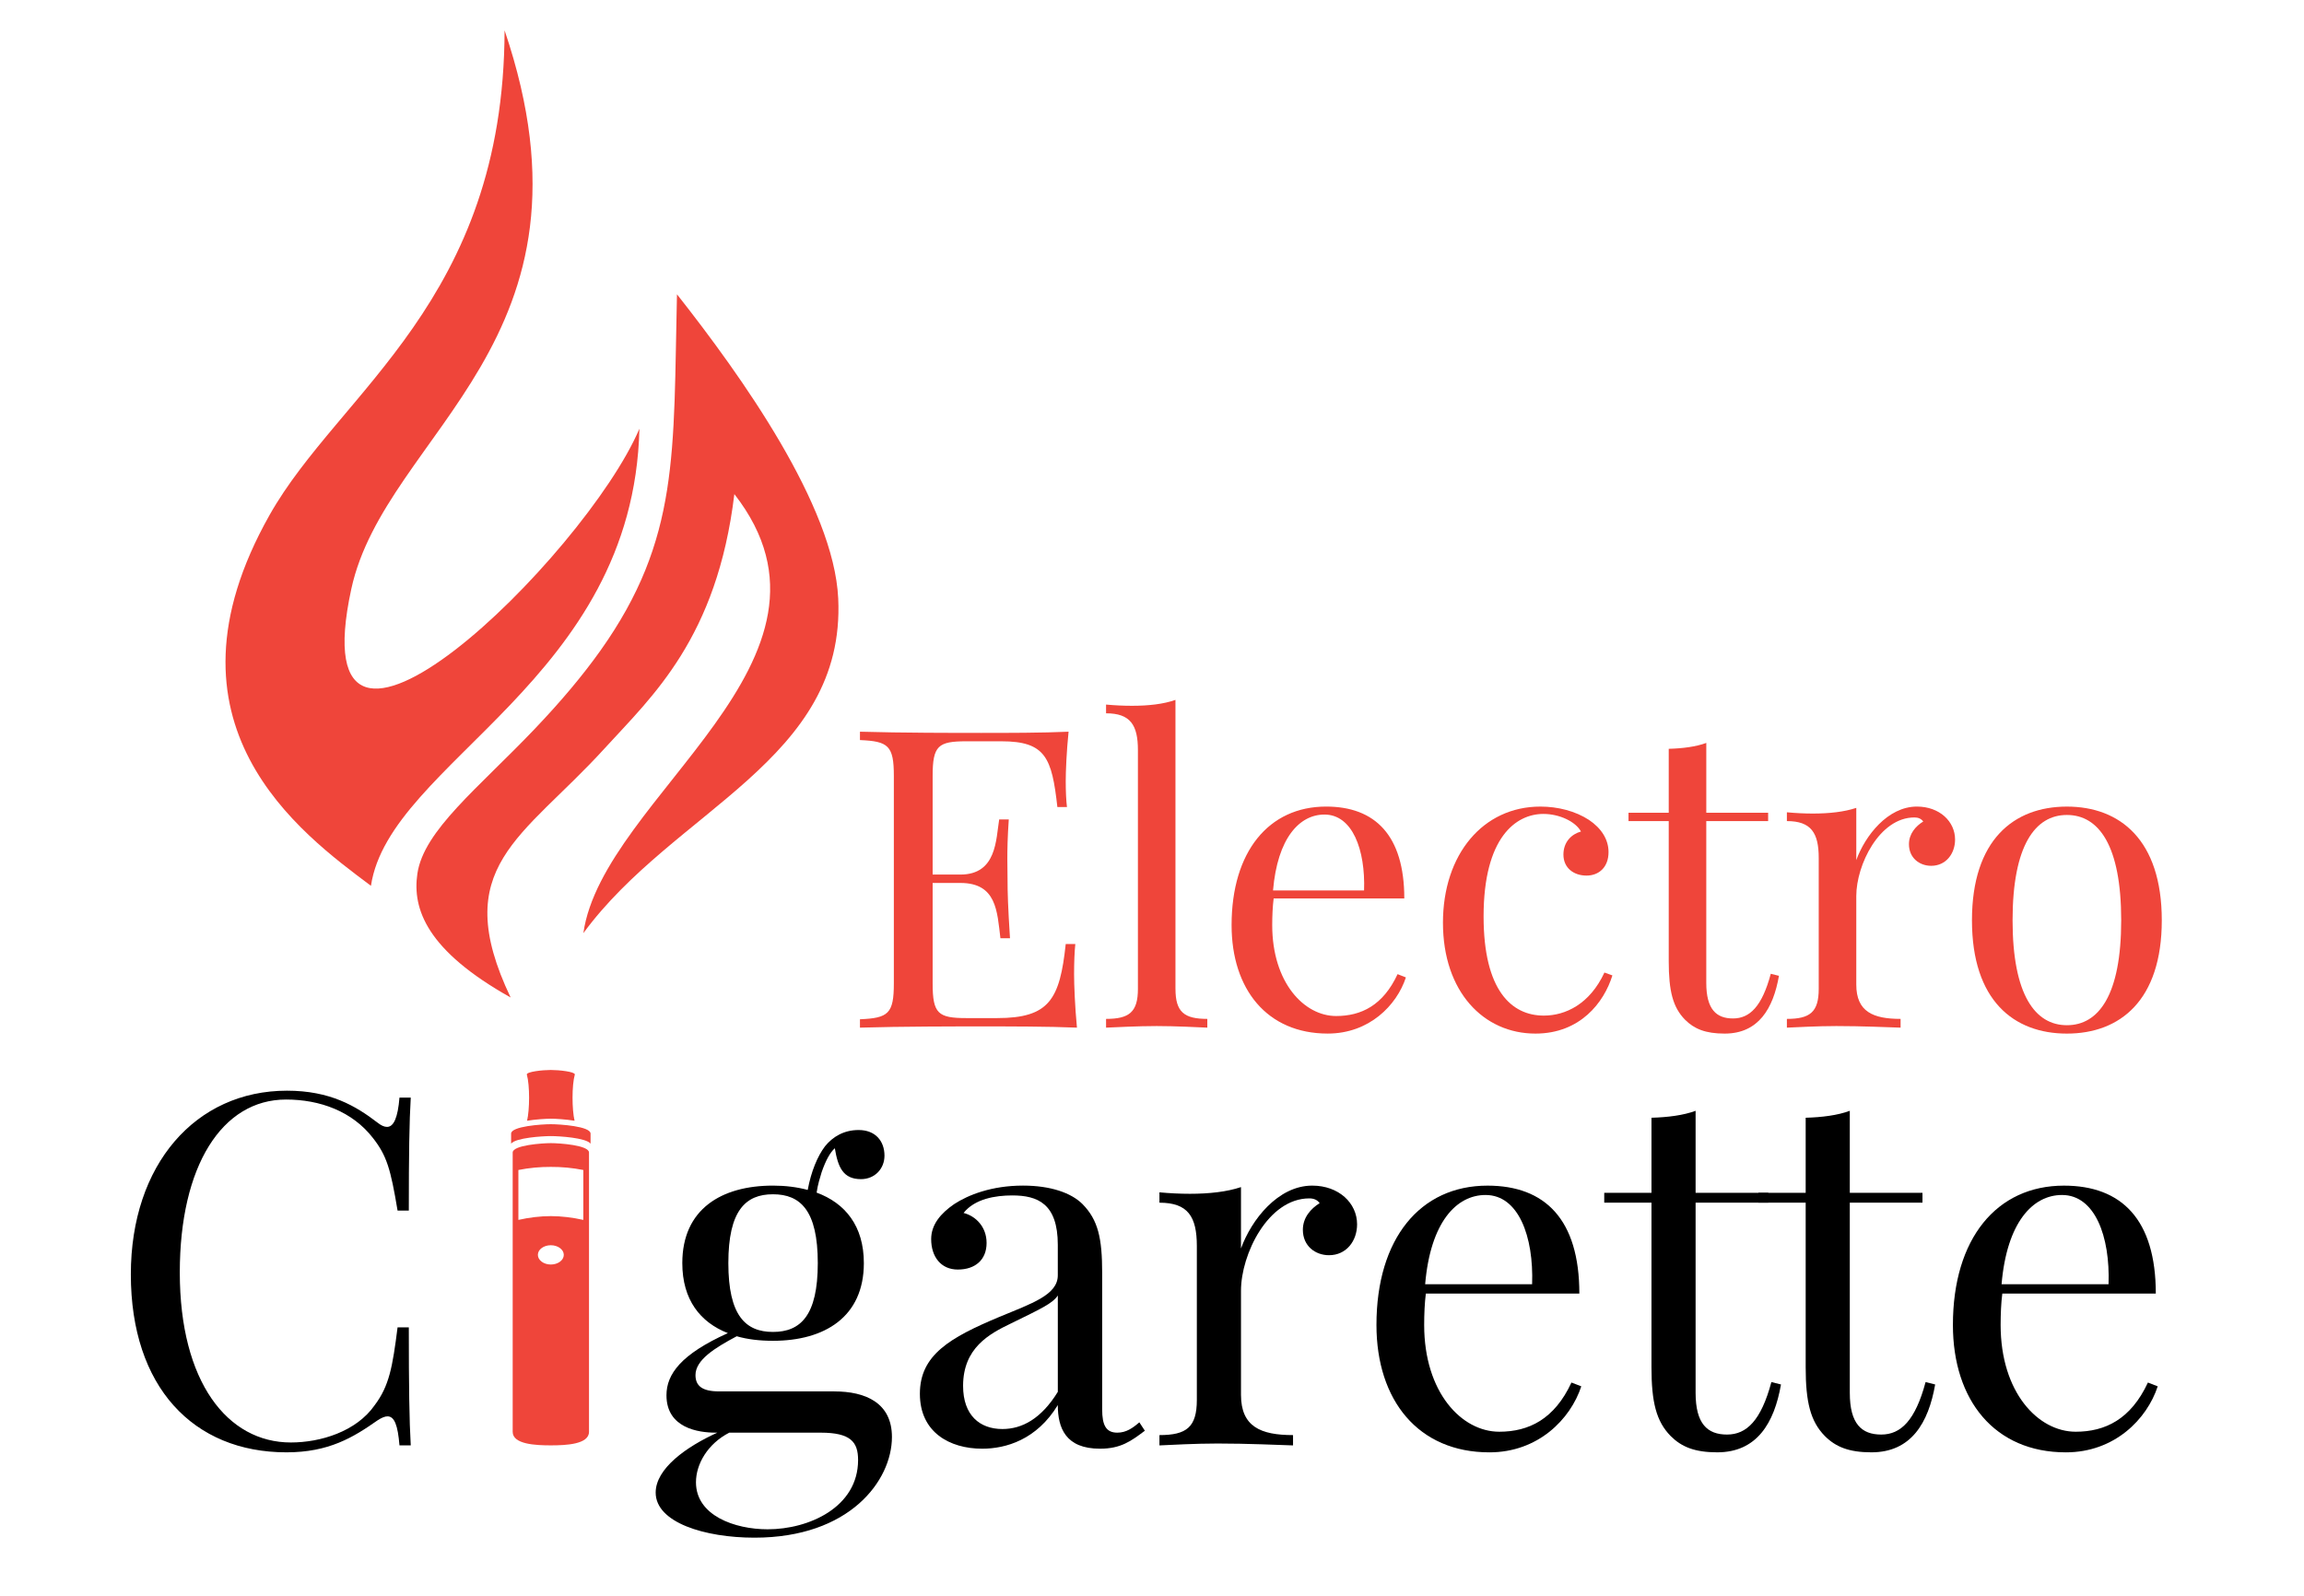 <?xml version="1.0" encoding="utf-8"?>
<!-- Generator: Adobe Illustrator 16.0.0, SVG Export Plug-In . SVG Version: 6.00 Build 0)  -->
<!DOCTYPE svg PUBLIC "-//W3C//DTD SVG 1.1//EN" "http://www.w3.org/Graphics/SVG/1.1/DTD/svg11.dtd">
<svg version="1.1" id="Calque_1" xmlns:x="http://ns.adobe.com/Extensibility/1.0/" xmlns:i="http://ns.adobe.com/AdobeIllustrator/10.0/" xmlns:graph="http://ns.adobe.com/Graphs/1.0/"
	 xmlns="http://www.w3.org/2000/svg" xmlns:xlink="http://www.w3.org/1999/xlink" x="0px" y="0px" width="115.5px" height="80px"
	 viewBox="0 0 115.5 80" enable-background="new 0 0 115.5 80" xml:space="preserve">
<path fill-rule="evenodd" clip-rule="evenodd" fill="#EF453A" d="M26.422,56.19c0.131-0.549,0.143-1.771-0.013-2.321
	c0-0.136,0.779-0.224,1.203-0.224s1.205,0.088,1.205,0.224c-0.157,0.551-0.146,1.772-0.014,2.321
	c-0.448-0.072-0.963-0.102-1.191-0.102C27.383,56.089,26.869,56.118,26.422,56.19L26.422,56.19z M27.613,57.313
	c-0.429,0-1.912,0.102-1.912,0.471v14.003c0,0.629,1.154,0.679,1.912,0.679s1.914-0.05,1.914-0.679V57.784
	C29.527,57.415,28.043,57.313,27.613,57.313L27.613,57.313z M25.987,58.66c0,0.835,0,1.669,0,2.502
	c0.543-0.122,1.085-0.188,1.626-0.19c0.544,0.003,1.085,0.068,1.629,0.19c0-0.833,0-1.667,0-2.502
	c-0.541-0.108-1.083-0.158-1.629-0.155C27.067,58.502,26.526,58.552,25.987,58.66L25.987,58.66z M27.613,62.432
	c0.357,0,0.65,0.217,0.65,0.482c0,0.269-0.293,0.485-0.65,0.485c-0.358,0-0.649-0.217-0.649-0.485
	C26.963,62.648,27.254,62.432,27.613,62.432L27.613,62.432z M27.613,56.364c-0.448,0-1.991,0.102-1.991,0.471v0.505
	c0.228-0.297,1.577-0.38,1.991-0.38c0.416,0,1.765,0.083,1.992,0.38v-0.505C29.605,56.466,28.06,56.364,27.613,56.364L27.613,56.364
	z"/>
<path fill-rule="evenodd" clip-rule="evenodd" fill="#06333D" d="M-1998.612,379.656c1.011,0.6,1.755,1.373,2.232,2.324
	c0.474,0.955,0.387,2.086-0.267,3.393l-15.094,21.43c-0.653,1.016-1.337,1.578-2.082,1.729c-0.744,0.146-1.668-0.09-2.74-0.744
	c-2.917-2.201-6.13-3.9-9.644-5.092c-3.51-1.188-7.23-1.785-11.162-1.785c-4.882,0-9.377,0.924-13.484,2.77
	c-4.104,1.846-7.648,4.375-10.625,7.588c-2.977,3.217-5.299,6.969-6.964,11.252c-1.669,4.285-2.5,8.869-2.5,13.752
	s0.831,9.438,2.5,13.691c1.665,4.258,3.987,7.979,6.964,11.162c2.976,3.182,6.521,5.717,10.625,7.561
	c4.107,1.846,8.603,2.766,13.484,2.766c3.932,0,7.678-0.623,11.252-1.844c3.57-1.223,6.818-2.918,9.734-5.119
	c1.071-0.654,1.961-0.926,2.675-0.805c0.718,0.121,1.432,0.654,2.146,1.609l15.27,21.996c0.654,1.338,0.744,2.439,0.267,3.334
	c-0.478,0.891-1.222,1.635-2.232,2.232c-5.596,3.746-11.609,6.668-18.07,8.719c-6.456,2.057-13.274,3.098-20.418,3.098
	c-6.31,0-12.349-0.805-18.156-2.414c-5.803-1.604-11.248-3.896-16.311-6.873c-5.089-2.977-9.674-6.551-13.837-10.684
	c-4.138-4.139-7.712-8.725-10.689-13.752c-2.977-5.033-5.295-10.479-6.903-16.285c-1.609-5.803-2.413-11.846-2.413-18.186
	c0-6.311,0.804-12.35,2.413-18.156c1.608-5.832,3.927-11.279,6.903-16.371c2.977-5.088,6.551-9.703,10.689-13.898
	c4.164-4.168,8.749-7.707,13.837-10.654c5.063-2.951,10.508-5.238,16.311-6.877c5.807-1.639,11.846-2.469,18.156-2.469
	c7.145,0,13.902,0.98,20.243,2.977C-2010.161,373.02-2004.208,375.91-1998.612,379.656L-1998.612,379.656z"/>
<path fill-rule="evenodd" clip-rule="evenodd" fill="#06333D" d="M-1973.522,373.945c0.06-1.012,0.447-1.906,1.131-2.711
	c0.684-0.803,1.579-1.221,2.71-1.221h26.608c0.895,0,1.815,0.387,2.77,1.131c0.951,0.744,1.428,1.67,1.428,2.801v42.502h44.287
	v-42.502c0-1.07,0.387-1.996,1.131-2.77c0.744-0.775,1.699-1.162,2.89-1.162h26.161c1.192,0,2.233,0.301,3.127,0.895
	c0.891,0.594,1.338,1.549,1.338,2.855v125.016c0,1.307-0.387,2.287-1.161,2.945c-0.774,0.654-1.785,0.98-3.037,0.98h-26.428
	c-1.191,0-2.146-0.326-2.89-0.98c-0.744-0.658-1.131-1.639-1.131-2.945v-50.723h-44.287v50.723c0,1.246-0.417,2.201-1.222,2.885
	s-1.875,1.041-3.243,1.041h-26.341c-2.503,0-3.781-1.16-3.841-3.484V373.945L-1973.522,373.945z"/>
<path fill-rule="evenodd" clip-rule="evenodd" fill="#06333D" d="M-1830.649,374.121c0-1.246,0.327-2.232,0.981-2.977
	s1.639-1.131,2.946-1.131h57.686c6.129,0,11.876,1.162,17.231,3.453c5.36,2.293,10.031,5.391,14.019,9.318
	c3.991,3.926,7.145,8.541,9.437,13.811c2.293,5.27,3.424,10.891,3.424,16.844c0,4.053-0.537,7.92-1.639,11.58
	c-1.101,3.66-2.649,7.084-4.611,10.271c-1.965,3.184-4.289,6.068-6.998,8.658c-2.706,2.59-5.682,4.822-8.9,6.668l23.038,43.25
	c0.417,0.834,0.955,1.814,1.609,2.945s0.98,2.113,0.98,2.947c0,0.949-0.297,1.664-0.92,2.172s-1.488,0.773-2.56,0.773h-30.715
	c-1.015,0-1.906-0.297-2.71-0.895c-0.804-0.594-1.342-1.398-1.579-2.408l-21.64-40.807h-14.435v40.27c0,2.559-1.368,3.84-4.108,3.84
	h-26.608c-1.191,0-2.142-0.326-2.856-0.949c-0.714-0.629-1.071-1.58-1.071-2.891V374.121L-1830.649,374.121z M-1760.825,413.857
	c0-1.785-0.327-3.57-0.981-5.355s-1.579-3.424-2.736-4.912c-1.191-1.488-2.619-2.74-4.288-3.75
	c-1.639-1.012-3.484-1.666-5.506-1.967c-1.639-0.115-3.213-0.236-4.646-0.326c-1.458-0.09-3.032-0.117-4.761-0.117h-12.263v32.768
	h16.341c1.071,0,2.025-0.029,2.86-0.086c0.83-0.061,1.725-0.15,2.735-0.271c2.086-0.236,3.958-0.859,5.596-1.844
	c1.669-0.98,3.067-2.203,4.198-3.66c1.101-1.459,1.961-3.098,2.559-4.912C-1761.122,417.607-1760.825,415.762-1760.825,413.857
	L-1760.825,413.857z"/>
<path fill-rule="evenodd" clip-rule="evenodd" fill="#06333D" d="M-1676.794,436.361c0,4.938,0.83,9.553,2.5,13.838
	c1.664,4.289,3.987,8.01,6.994,11.191c3.006,3.188,6.546,5.688,10.654,7.502s8.633,2.74,13.575,2.74
	c4.912,0,9.463-0.926,13.571-2.74c4.138-1.814,7.708-4.314,10.714-7.502c3.006-3.182,5.33-6.902,6.994-11.191
	c1.669-4.285,2.504-8.9,2.504-13.838c0-4.881-0.834-9.496-2.504-13.811c-1.664-4.314-3.987-8.066-6.994-11.283
	c-3.007-3.213-6.577-5.742-10.714-7.588c-4.108-1.846-8.659-2.77-13.571-2.77c-4.942,0-9.467,0.924-13.575,2.77
	s-7.648,4.375-10.654,7.588c-3.007,3.217-5.33,6.969-6.994,11.283C-1675.964,426.865-1676.794,431.48-1676.794,436.361
	L-1676.794,436.361z M-1711.441,436.479c0-6.311,0.804-12.35,2.409-18.156c1.609-5.832,3.901-11.279,6.908-16.371
	c2.977-5.088,6.547-9.703,10.685-13.898c4.138-4.168,8.749-7.707,13.812-10.654c5.089-2.951,10.508-5.238,16.341-6.877
	c5.802-1.639,11.876-2.469,18.216-2.469c6.25,0,12.293,0.83,18.156,2.469c5.833,1.639,11.278,3.926,16.371,6.877
	c5.058,2.947,9.674,6.486,13.867,10.654c4.168,4.195,7.743,8.811,10.689,13.898c2.947,5.092,5.235,10.539,6.874,16.371
	c1.639,5.807,2.469,11.846,2.469,18.156c0,6.34-0.831,12.383-2.469,18.186c-1.639,5.807-3.927,11.252-6.874,16.285
	c-2.946,5.027-6.521,9.613-10.689,13.752c-4.193,4.133-8.809,7.707-13.867,10.684c-5.093,2.977-10.539,5.27-16.371,6.873
	c-5.862,1.609-11.906,2.414-18.156,2.414c-6.34,0-12.414-0.805-18.216-2.414c-5.833-1.604-11.252-3.896-16.341-6.873
	c-5.063-2.977-9.674-6.551-13.812-10.684c-4.138-4.139-7.708-8.725-10.685-13.752c-3.007-5.033-5.299-10.479-6.908-16.285
	C-1710.637,448.861-1711.441,442.818-1711.441,436.479L-1711.441,436.479z"/>
<path fill-rule="evenodd" clip-rule="evenodd" fill="#06333D" d="M-1552.588,373.945c0-1.07,0.327-1.996,0.98-2.77
	c0.658-0.775,1.639-1.162,2.947-1.162h29.292c0.83,0,1.695,0.211,2.589,0.627c0.891,0.418,1.665,1.133,2.288,2.143
	c7.562,12.203,15.033,24.26,22.444,36.105c7.412,11.846,14.913,23.869,22.5,36.102v-71.582c0.241-1.072,0.714-1.906,1.432-2.5
	c0.714-0.594,1.544-0.895,2.5-0.895h25.447c1.252,0,2.292,0.357,3.127,1.045c0.834,0.684,1.252,1.635,1.252,2.887v125.275
	c0,1.191-0.361,2.057-1.075,2.621c-0.715,0.566-1.695,0.863-2.947,0.863h-28.483c-0.774,0-1.458-0.266-2.052-0.805
	c-0.598-0.533-1.222-1.246-1.875-2.141c-7.889-13.098-15.717-26.076-23.425-38.871c-7.738-12.801-15.566-25.748-23.545-38.877
	v76.768c0,1.307-0.297,2.287-0.891,2.945c-0.598,0.654-1.669,0.98-3.217,0.98h-25.361c-1.368,0-2.349-0.387-2.973-1.131
	c-0.627-0.744-0.955-1.639-0.955-2.709V373.945L-1552.588,373.945z"/>
<path fill-rule="evenodd" clip-rule="evenodd" fill="#06333D" d="M-1600.758-85.016c1.011,0.6,1.755,1.373,2.232,2.324
	c0.473,0.955,0.388,2.086-0.267,3.393l-15.094,21.43c-0.653,1.016-1.338,1.578-2.082,1.729c-0.744,0.146-1.669-0.09-2.739-0.744
	c-2.917-2.201-6.13-3.9-9.644-5.092c-3.51-1.188-7.23-1.785-11.162-1.785c-4.883,0-9.377,0.924-13.485,2.77
	c-4.104,1.846-7.647,4.375-10.624,7.588c-2.977,3.217-5.299,6.969-6.964,11.252c-1.669,4.285-2.499,8.869-2.499,13.752
	s0.83,9.438,2.499,13.691c1.665,4.258,3.987,7.979,6.964,11.162c2.977,3.182,6.521,5.717,10.624,7.561
	c4.108,1.846,8.603,2.766,13.485,2.766c3.932,0,7.678-0.623,11.252-1.844c3.57-1.223,6.817-2.918,9.734-5.119
	c1.07-0.654,1.961-0.926,2.676-0.805c0.718,0.121,1.432,0.654,2.146,1.609l15.271,21.996c0.653,1.338,0.744,2.439,0.266,3.334
	c-0.477,0.891-1.221,1.635-2.232,2.232c-5.596,3.746-11.609,6.668-18.069,8.719c-6.456,2.057-13.274,3.098-20.419,3.098
	c-6.311,0-12.349-0.805-18.156-2.414c-5.802-1.604-11.247-3.896-16.311-6.873c-5.088-2.977-9.674-6.551-13.837-10.684
	c-4.138-4.139-7.712-8.725-10.688-13.752c-2.977-5.033-5.295-10.479-6.904-16.285c-1.608-5.803-2.412-11.846-2.412-18.186
	c0-6.311,0.804-12.35,2.412-18.156c1.609-5.832,3.928-11.279,6.904-16.371c2.977-5.088,6.551-9.703,10.688-13.898
	c4.163-4.168,8.749-7.707,13.837-10.654c5.063-2.951,10.509-5.238,16.311-6.877c5.808-1.639,11.846-2.469,18.156-2.469
	c7.145,0,13.902,0.98,20.242,2.977C-1612.307-91.652-1606.355-88.762-1600.758-85.016L-1600.758-85.016z"/>
<path fill-rule="evenodd" clip-rule="evenodd" fill="#06333D" d="M-1434.322-26.168c0.18,0.061,0.537,0.09,1.075,0.09
	c1.725,0,3.333-0.477,4.821-1.428c1.488-0.955,2.59-2.293,3.304-4.021c0.474-0.357,0.83-0.83,1.041-1.398
	c0.206-0.563,0.297-1.07,0.297-1.549c0.296-1.07,0.744-1.936,1.308-2.559c0.567-0.623,1.252-0.92,2.086-0.92
	c0.417,0,0.684,0.029,0.805,0.086l19.91,3.932c0.835,0,1.609,0.477,2.293,1.428s1.011,1.875,1.011,2.77
	c0,0.473-0.03,0.801-0.091,0.98c-0.77,4.641-2.232,8.84-4.374,12.621c-2.142,3.779-4.762,7.023-7.858,9.703
	c-3.093,2.68-6.576,4.762-10.443,6.25c-3.871,1.488-7.889,2.232-12.057,2.232c-1.906,0-3.842-0.182-5.803-0.537l-5.897-1.072
	c-0.413,5.596-1.429,10.449-3.002,14.586c-1.579,4.107-3.604,7.619-6.073,10.568c-2.469,2.916-5.3,5.295-8.482,7.111
	c-3.188,1.814-6.582,3.246-10.182,4.258c-3.6,1.01-7.352,1.695-11.223,2.082c-3.866,0.387-7.707,0.598-11.519,0.598
	c-6.456,0-12.56-1.045-18.393-3.127c-5.803-2.082-10.896-4.998-15.27-8.779c-4.374-3.75-7.858-8.186-10.418-13.363
	c-2.56-5.15-3.837-10.807-3.837-16.939c0-4.465,0.443-8.422,1.308-11.846s2.112-6.486,3.751-9.197
	c1.608-2.709,3.54-5.148,5.771-7.291c2.233-2.145,4.736-4.168,7.473-6.072c-2.736-2.887-4.969-6.281-6.729-10.207
	c-1.754-3.932-2.648-8.217-2.648-12.861c0-5.148,1.045-9.91,3.157-14.314c2.111-4.404,4.942-8.246,8.452-11.49
	c3.483-3.246,7.531-5.807,12.116-7.65c4.581-1.846,9.343-2.766,14.284-2.766c4.913,0,9.674,0.652,14.26,1.961
	c4.581,1.311,8.629,3.424,12.112,6.34c3.515,2.916,6.311,6.697,8.392,11.373c2.086,4.67,3.128,10.418,3.128,17.201
	c0,1.371-0.417,2.412-1.222,3.127c-0.805,0.713-1.725,1.07-2.796,1.07c-3.067,0-6.134,0-9.196,0.031
	c-3.067,0.029-6.134,0.059-9.201,0.059c-2.559,0-3.836-1.131-3.836-3.393c0-1.488-0.151-2.857-0.479-4.078
	c-0.326-1.221-0.864-2.262-1.639-3.158c-0.77-0.889-1.784-1.604-3.032-2.111c-1.282-0.504-2.83-0.744-4.735-0.744
	c-2.112,0-3.807,0.387-5.148,1.131c-1.308,0.744-2.35,1.67-3.067,2.771c-0.744,1.1-1.247,2.287-1.515,3.57
	c-0.271,1.281-0.387,2.438-0.387,3.514c0,0.594,0.177,1.514,0.504,2.795c0.326,1.252,0.864,2.529,1.608,3.871
	c0.744,1.338,1.725,2.59,2.977,3.721c1.251,1.133,2.796,1.877,4.642,2.232c2.086,0.357,3.127,1.545,3.127,3.57
	c0,0.479-0.031,0.805-0.091,0.98l-3.479,16.818c-0.121,1.131-0.508,1.906-1.191,2.354c-0.684,0.443-1.428,0.684-2.203,0.684
	c-0.477,0-0.924-0.029-1.342-0.09c-0.417-0.061-0.83-0.09-1.247-0.09c-1.905,0-3.484,0.508-4.706,1.518
	c-1.247,1.016-2.232,2.203-2.945,3.574c-0.715,1.367-1.219,2.797-1.489,4.254c-0.267,1.459-0.417,2.65-0.417,3.602
	c0,1.789,0.241,3.75,0.744,5.865c0.508,2.113,1.433,4.078,2.74,5.895c1.312,1.814,3.097,3.332,5.389,4.555
	c2.289,1.217,5.18,1.846,8.689,1.846c2.293,0,4.525-0.357,6.667-1.047c2.142-0.684,4.048-1.693,5.687-3.031
	c1.664-1.342,3.037-2.977,4.078-4.943c1.04-1.965,1.608-4.258,1.725-6.877l-5.27-1.07c-0.83-0.178-1.488-0.625-1.991-1.309
	c-0.508-0.684-0.774-1.428-0.774-2.262c0-0.479,0.03-0.775,0.09-0.895c0.594-3.273,1.218-6.518,1.876-9.734
	c0.653-3.213,1.308-6.518,1.961-9.91c0.181-0.951,0.599-1.695,1.222-2.232c0.624-0.533,1.338-0.805,2.172-0.805
	c0.418,0,0.685,0.029,0.805,0.09L-1434.322-26.168L-1434.322-26.168z"/>
<path fill-rule="evenodd" clip-rule="evenodd" fill="#06333D" d="M-1316.44-91.174c0.061-0.357,0.267-0.744,0.594-1.162
	c0.331-0.416,0.719-0.805,1.191-1.16c0.478-0.357,0.985-0.654,1.519-0.861c0.537-0.211,1.041-0.301,1.519-0.301h22.861
	c1.011,0,1.871,0.301,2.589,0.924c0.715,0.625,1.248,1.191,1.604,1.666l2.233,5.092l46.88,120.992
	c0.478,1.191,0.387,2.143-0.267,2.887c-0.658,0.744-1.789,1.131-3.395,1.131h-25.627c-1.367,0-2.413-0.266-3.157-0.773
	s-1.338-1.338-1.755-2.529c-1.191-3.037-2.353-6.074-3.484-9.08c-1.131-3.006-2.258-6.01-3.389-9.047h-47.418
	c-1.132,3.037-2.264,6.041-3.424,9.047c-1.157,3.006-2.318,6.043-3.45,9.08c-0.774,2.201-2.292,3.303-4.555,3.303h-26.342
	c-1.132,0-2.052-0.297-2.796-0.895c-0.744-0.594-0.895-1.488-0.417-2.676L-1316.44-91.174L-1316.44-91.174z M-1300.189-52.957
	c-1.132,3.037-2.263,6.311-3.42,9.824c-1.162,3.51-2.322,7.055-3.454,10.625s-2.263,7.084-3.424,10.568
	c-1.161,3.479-2.323,6.752-3.454,9.789h27.417L-1300.189-52.957L-1300.189-52.957z M-1206.786-4.83
	c1.011,0.836,2.322,1.936,3.901,3.334c1.574,1.402,3.363,2.801,5.385,4.168c3.037,2.027,6.043,3.605,9.02,4.732
	c2.978,1.131,6.1,1.699,9.378,1.699c3.032,0,5.592-0.357,7.647-1.041c2.052-0.684,3.66-1.58,4.852-2.711s2.053-2.438,2.56-3.926
	c0.508-1.488,0.744-3.068,0.744-4.736c0-1.846-0.684-3.51-2.082-4.969c-1.401-1.457-3.127-2.74-5.152-3.871
	c-2.022-1.131-4.134-2.111-6.341-2.916c-2.202-0.805-4.104-1.457-5.712-1.996c-7.145-2.498-13.395-5.209-18.754-8.096
	c-5.355-2.885-9.82-6.098-13.395-9.643c-3.569-3.541-6.249-7.441-8.034-11.695c-1.786-4.258-2.68-8.99-2.68-14.229
	c0-5.537,1.131-10.568,3.363-15.09c2.232-4.525,5.42-8.396,9.583-11.609c4.138-3.213,9.141-5.717,14.974-7.471
	c5.862-1.756,12.383-2.619,19.584-2.619c5.419,0,10.628,0.594,15.596,1.814c4.973,1.221,9.855,3.188,14.677,5.863
	c2.021,1.191,3.957,2.412,5.772,3.689c1.815,1.281,3.394,2.533,4.762,3.721c1.372,1.191,2.473,2.322,3.277,3.395
	c0.8,1.07,1.188,1.996,1.188,2.77c0,0.775-0.177,1.488-0.564,2.143c-0.387,0.654-0.98,1.398-1.754,2.232l-13.662,14.555
	c-1.014,1.012-2.025,1.52-3.036,1.52c-0.834,0-1.578-0.242-2.263-0.715c-0.684-0.477-1.458-1.07-2.293-1.789l-0.804-0.715
	c-1.191-1.01-2.499-2.051-3.957-3.121c-1.458-1.072-3.037-2.057-4.706-2.918c-1.664-0.863-3.42-1.578-5.265-2.145
	c-1.846-0.564-3.721-0.832-5.626-0.832c-1.966,0-3.811,0.178-5.536,0.504c-1.729,0.328-3.247,0.834-4.556,1.549
	c-1.312,0.715-2.353,1.668-3.127,2.83c-0.773,1.158-1.16,2.559-1.16,4.225c0,1.699,0.416,3.127,1.251,4.344
	c0.835,1.221,2.086,2.354,3.751,3.395c1.669,1.045,3.751,2.055,6.219,2.977c2.474,0.924,5.33,1.904,8.604,2.977
	c6.31,2.086,12.143,4.287,17.472,6.58c5.33,2.289,9.911,4.998,13.782,8.156c3.871,3.123,6.903,6.842,9.075,11.217
	c2.177,4.35,3.248,9.619,3.248,15.838c0,6.547-1.342,12.5-4.018,17.83c-2.71,5.324-6.37,9.879-11.076,13.631
	c-4.671,3.779-10.177,6.666-16.487,8.723c-6.34,2.051-13.127,3.092-20.389,3.092c-6.848,0-13.574-1.221-20.182-3.689
	c-6.606-2.439-12.771-5.742-18.482-9.881c-2.383-1.729-4.375-3.424-6.014-5.119c-1.639-1.668-2.946-3.006-3.896-4.021l-0.271-0.297
	c-0.06-0.119-0.115-0.176-0.176-0.207c-0.061-0.029-0.121-0.09-0.181-0.15c-0.061-0.119-0.116-0.176-0.177-0.205
	c-0.06-0.031-0.121-0.092-0.181-0.15c-1.368-1.488-2.052-2.68-2.052-3.57c0-1.041,0.684-2.172,2.052-3.424l15.45-14.732
	c1.248-0.895,2.259-1.342,3.032-1.342c0.538,0,1.102,0.18,1.699,0.537C-1208.334-6.076-1207.621-5.543-1206.786-4.83L-1206.786-4.83
	z M-1105.975-90.727c0.06-1.012,0.447-1.906,1.132-2.711c0.684-0.803,1.578-1.221,2.709-1.221h26.608
	c0.895,0,1.815,0.387,2.771,1.131c0.95,0.744,1.428,1.67,1.428,2.801v42.502h44.286v-42.502c0-1.07,0.388-1.996,1.132-2.77
	c0.744-0.775,1.699-1.162,2.891-1.162h26.16c1.191,0,2.232,0.301,3.127,0.895c0.891,0.594,1.338,1.549,1.338,2.855V34.107
	c0,1.307-0.387,2.287-1.162,2.945c-0.773,0.654-1.784,0.98-3.036,0.98h-26.427c-1.191,0-2.146-0.326-2.891-0.98
	c-0.744-0.658-1.132-1.639-1.132-2.945v-50.723h-44.286v50.723c0,1.246-0.418,2.201-1.222,2.885
	c-0.805,0.684-1.876,1.041-3.243,1.041h-26.342c-2.504,0-3.781-1.16-3.841-3.484V-90.727L-1105.975-90.727z"/>
<path fill-rule="evenodd" clip-rule="evenodd" fill="#EF453A" d="M25.295,1.522c-0.038,13.568-8.282,18.099-11.78,24.297
	c-5.93,10.505,1.561,15.96,5.081,18.593c0.927-6.231,13.158-10.277,13.458-22.917C29.33,27.892,14.9,42.031,17.61,29.534
	C19.325,21.627,30.586,17.115,25.295,1.522L25.295,1.522z"/>
<path fill-rule="evenodd" clip-rule="evenodd" fill="#EF453A" d="M26.807,36.544c-2.832,2.973-5.565,5.086-5.884,7.26
	c-0.26,1.773,0.475,3.854,4.675,6.207c-3.127-6.568,0.581-7.959,4.712-12.489c2.39-2.62,5.633-5.524,6.503-12.75
	c6.478,8.305-6.592,15.138-7.569,22.013c4.548-6.203,13.157-8.667,12.776-16.781c-0.217-4.649-4.85-11.149-8.083-15.249
	c-0.189,7.944,0.146,12.26-3.844,17.873C29.219,33.855,28.141,35.144,26.807,36.544L26.807,36.544z"/>
<path fill="#EF453A" d="M53.988,51.523c-1.422-0.062-3.397-0.062-4.799-0.062c-1.259,0-4.021,0-6.079,0.062v-0.42
	c1.422-0.061,1.699-0.277,1.699-1.801V38.906c0-1.524-0.277-1.741-1.699-1.801v-0.42c2.057,0.061,4.82,0.061,6.079,0.061
	c1.279,0,3.08,0,4.379-0.061c-0.102,0.982-0.143,1.997-0.143,2.477c0,0.502,0.021,0.982,0.062,1.3h-0.481
	c-0.276-2.477-0.593-3.296-2.814-3.296h-1.74c-1.423,0-1.699,0.216-1.699,1.741v4.941h1.392c1.821,0,1.78-1.758,1.944-2.763h0.481
	c-0.062,0.89-0.072,1.495-0.072,1.976c0,0.391,0.01,0.695,0.01,1.004c0,0.684,0.021,1.38,0.123,2.976h-0.48
	c-0.164-1.339-0.185-2.772-2.006-2.772h-1.392v5.035c0,1.523,0.276,1.74,1.699,1.74h1.535c2.62,0,3.142-0.941,3.438-3.715h0.481
	c-0.041,0.379-0.062,0.93-0.062,1.514C53.844,49.363,53.886,50.461,53.988,51.523z"/>
<path fill="#EF453A" d="M58.927,49.58c0,1.166,0.44,1.504,1.596,1.504v0.439c-0.481-0.02-1.576-0.08-2.538-0.08
	s-2.057,0.061-2.538,0.08v-0.439c1.157,0,1.597-0.338,1.597-1.504V37.607c0-1.259-0.379-1.844-1.597-1.844v-0.438
	c0.44,0.041,0.88,0.061,1.3,0.061c0.818,0,1.575-0.081,2.179-0.296V49.58z"/>
<path fill="#EF453A" d="M70.478,49.005c-0.46,1.402-1.841,2.815-3.919,2.815c-3.039,0-4.819-2.221-4.819-5.436
	c0-3.682,1.862-5.945,4.738-5.945c2.456,0,3.92,1.443,3.92,4.607h-6.549c-0.051,0.397-0.072,0.879-0.072,1.338
	c0,2.877,1.597,4.556,3.203,4.556c1.259,0,2.354-0.533,3.081-2.099L70.478,49.005z M63.817,44.646h4.564
	c0.071-2.045-0.583-3.807-1.986-3.807C65.147,40.84,64.042,42.007,63.817,44.646z"/>
<path fill="#EF453A" d="M79.654,41.107c0.625,0.419,0.982,0.982,0.982,1.615c0,0.757-0.48,1.177-1.105,1.177
	c-0.635,0-1.156-0.379-1.156-1.054c0-0.625,0.399-1.023,0.88-1.156c-0.276-0.502-1.085-0.881-1.883-0.881
	c-1.381,0-2.999,1.177-2.999,5.138c0,3.714,1.402,4.973,3.019,4.973c1.084,0,2.302-0.573,3.039-2.159l0.399,0.144
	c-0.42,1.36-1.617,2.917-3.858,2.917c-2.6,0-4.636-2.098-4.636-5.557c0-3.439,2.016-5.824,4.881-5.824
	C78.099,40.439,78.979,40.666,79.654,41.107z"/>
<path fill="#EF453A" d="M88.637,40.748v0.42h-3.101v8.113c0,1.322,0.501,1.781,1.34,1.781c0.84,0,1.454-0.602,1.894-2.24
	l0.409,0.104c-0.287,1.637-1.023,2.895-2.722,2.895c-0.962,0-1.524-0.234-1.985-0.695c-0.614-0.625-0.818-1.443-0.818-2.938v-7.02
	h-2.016v-0.42h2.016v-3.205c0.686-0.019,1.361-0.101,1.883-0.296v3.5H88.637z"/>
<path fill="#EF453A" d="M98.008,42.09c0,0.715-0.461,1.319-1.197,1.319c-0.584,0-1.115-0.391-1.115-1.085
	c0-0.523,0.338-0.902,0.716-1.137c-0.103-0.143-0.256-0.203-0.44-0.203c-1.76,0-2.916,2.383-2.916,3.938v4.441
	c0,1.361,0.84,1.721,2.221,1.721v0.439c-0.645-0.02-1.924-0.08-3.223-0.08c-0.963,0-1.996,0.061-2.477,0.08v-0.439
	c1.156,0,1.596-0.338,1.596-1.504v-6.562c0-1.257-0.378-1.851-1.596-1.851v-0.441c0.439,0.041,0.88,0.063,1.299,0.063
	c0.819,0,1.576-0.082,2.18-0.285v2.619c0.44-1.219,1.576-2.684,3.039-2.684C97.23,40.439,98.008,41.188,98.008,42.09z"/>
<path fill="#EF453A" d="M108.371,46.141c0,4.021-2.098,5.68-4.758,5.68s-4.758-1.658-4.758-5.68c0-4.031,2.098-5.701,4.758-5.701
	S108.371,42.109,108.371,46.141z M100.891,46.141c0,3.745,1.136,5.26,2.723,5.26c1.597,0,2.722-1.515,2.722-5.26
	c0-3.756-1.125-5.281-2.722-5.281C102.026,40.859,100.891,42.385,100.891,46.141z"/>
<path d="M18.921,56.282c0.18,0.143,0.336,0.217,0.48,0.217c0.337,0,0.541-0.459,0.625-1.468h0.565
	c-0.072,1.203-0.097,2.802-0.097,5.663h-0.564c-0.349-2.092-0.541-2.753-1.238-3.643c-1.034-1.334-2.657-1.924-4.353-1.924
	c-3.211,0-5.326,3.329-5.326,8.67c0,5.495,2.393,8.524,5.566,8.524c1.479,0,3.282-0.541,4.208-1.875
	c0.722-0.963,0.891-1.901,1.143-3.896h0.564c0,2.981,0.024,4.666,0.097,5.915h-0.565c-0.084-1.01-0.252-1.454-0.602-1.454
	c-0.131,0-0.3,0.071-0.504,0.205c-1.215,0.853-2.441,1.599-4.558,1.599c-4.677,0-7.803-3.283-7.803-8.923
	c0-5.507,3.246-9.209,7.827-9.209C16.553,54.684,17.839,55.453,18.921,56.282z"/>
<path d="M41.827,69.761c1.55,0,2.886,0.564,2.886,2.285c0,2.187-2.116,5.048-6.891,5.048c-2.488,0-4.953-0.756-4.953-2.26
	c0-1.203,1.527-2.295,3.091-3.005h-0.086c-0.864,0-2.464-0.228-2.464-1.875c0-1.06,0.732-2.058,3.078-3.115
	c-1.384-0.541-2.284-1.673-2.284-3.511c0-2.705,1.96-3.885,4.545-3.885c0.625,0,1.214,0.074,1.742,0.217
	c0.17-0.927,0.493-1.696,0.866-2.188c0.396-0.491,0.962-0.816,1.684-0.816c0.854,0,1.298,0.564,1.298,1.286
	c0,0.661-0.493,1.177-1.177,1.177c-0.891,0-1.154-0.587-1.312-1.55c-0.24,0.216-0.457,0.612-0.661,1.202
	c-0.084,0.276-0.192,0.613-0.252,1.023c1.431,0.527,2.368,1.67,2.368,3.534c0,2.705-1.972,3.896-4.557,3.896
	c-0.662,0-1.274-0.071-1.816-0.228c-1.105,0.587-2.067,1.188-2.067,1.946c0,0.542,0.337,0.818,1.179,0.818H41.827z M43.016,73.2
	c0-0.903-0.372-1.371-1.875-1.371h-4.582c-1.081,0.554-1.67,1.574-1.67,2.488c0,1.671,1.946,2.357,3.594,2.357
	C40.552,76.675,43.016,75.568,43.016,73.2z M36.512,63.328c0,2.633,0.865,3.451,2.236,3.451c1.382,0,2.248-0.818,2.248-3.451
	c0-2.634-0.866-3.451-2.248-3.451C37.377,59.877,36.512,60.694,36.512,63.328z"/>
<path d="M54.267,60.37c0.781,0.794,0.985,1.707,0.985,3.451v6.84c0,0.795,0.193,1.168,0.758,1.168c0.445,0,0.77-0.228,1.106-0.518
	l0.276,0.421c-0.686,0.517-1.202,0.901-2.248,0.901c-1.72,0-2.116-1.032-2.116-2.187c-1.059,1.741-2.608,2.187-3.787,2.187
	c-1.647,0-3.127-0.83-3.127-2.754c0-1.946,1.504-2.813,3.968-3.847c1.647-0.685,2.946-1.106,2.946-2.093v-1.527
	c0-2.066-1.01-2.477-2.285-2.477c-0.841,0-1.875,0.168-2.439,0.878c0.612,0.156,1.154,0.698,1.154,1.504
	c0,0.842-0.566,1.334-1.443,1.334c-0.843,0-1.335-0.638-1.335-1.527c0-0.721,0.47-1.285,1.154-1.755
	c0.697-0.457,1.876-0.927,3.45-0.927C52.667,59.443,53.702,59.805,54.267,60.37z M53.029,64.952
	c-0.265,0.396-0.806,0.647-2.356,1.405c-1.083,0.519-2.393,1.226-2.393,3.127c0,1.479,0.841,2.163,1.971,2.163
	c0.986,0,1.948-0.516,2.778-1.864V64.952z"/>
<path d="M68.031,61.381c0,0.841-0.541,1.551-1.407,1.551c-0.686,0-1.311-0.459-1.311-1.274c0-0.615,0.397-1.06,0.842-1.336
	c-0.12-0.168-0.301-0.239-0.518-0.239c-2.067,0-3.426,2.801-3.426,4.628v5.219c0,1.599,0.985,2.021,2.609,2.021v0.517
	c-0.758-0.023-2.262-0.095-3.788-0.095c-1.13,0-2.345,0.071-2.909,0.095v-0.517c1.358,0,1.875-0.396,1.875-1.767v-7.71
	c0-1.477-0.444-2.175-1.875-2.175V59.78c0.517,0.048,1.033,0.073,1.526,0.073c0.962,0,1.853-0.097,2.562-0.336v3.078
	c0.517-1.432,1.852-3.152,3.57-3.152C67.117,59.443,68.031,60.321,68.031,61.381z"/>
<path d="M79.27,69.507c-0.541,1.647-2.164,3.309-4.605,3.309c-3.571,0-5.663-2.61-5.663-6.387c0-4.326,2.188-6.985,5.567-6.985
	c2.886,0,4.604,1.695,4.604,5.412h-7.695c-0.06,0.468-0.084,1.034-0.084,1.573c0,3.38,1.875,5.353,3.764,5.353
	c1.479,0,2.766-0.627,3.619-2.466L79.27,69.507z M71.443,64.386h5.362c0.084-2.403-0.686-4.473-2.333-4.473
	C73.005,59.913,71.708,61.284,71.443,64.386z"/>
<path d="M88.645,59.805v0.493h-3.644v9.534c0,1.553,0.59,2.092,1.575,2.092s1.708-0.707,2.224-2.631l0.481,0.12
	c-0.335,1.924-1.202,3.402-3.197,3.402c-1.132,0-1.793-0.276-2.333-0.817c-0.723-0.735-0.962-1.696-0.962-3.452v-8.248h-2.368
	v-0.493h2.368V56.04c0.805-0.022,1.599-0.119,2.212-0.348v4.112H88.645z"/>
<path d="M96.374,59.805v0.493h-3.643v9.534c0,1.553,0.59,2.092,1.576,2.092c0.984,0,1.707-0.707,2.223-2.631l0.48,0.12
	c-0.336,1.924-1.201,3.402-3.197,3.402c-1.131,0-1.793-0.276-2.333-0.817c-0.721-0.735-0.961-1.696-0.961-3.452v-8.248h-2.369
	v-0.493h2.369V56.04c0.805-0.022,1.599-0.119,2.212-0.348v4.112H96.374z"/>
<path d="M108.167,69.507c-0.541,1.647-2.164,3.309-4.605,3.309c-3.57,0-5.662-2.61-5.662-6.387c0-4.326,2.188-6.985,5.566-6.985
	c2.887,0,4.605,1.695,4.605,5.412h-7.695c-0.061,0.468-0.084,1.034-0.084,1.573c0,3.38,1.875,5.353,3.764,5.353
	c1.479,0,2.766-0.627,3.619-2.466L108.167,69.507z M100.339,64.386h5.363c0.084-2.403-0.686-4.473-2.332-4.473
	C101.903,59.913,100.604,61.284,100.339,64.386z"/>
</svg>
